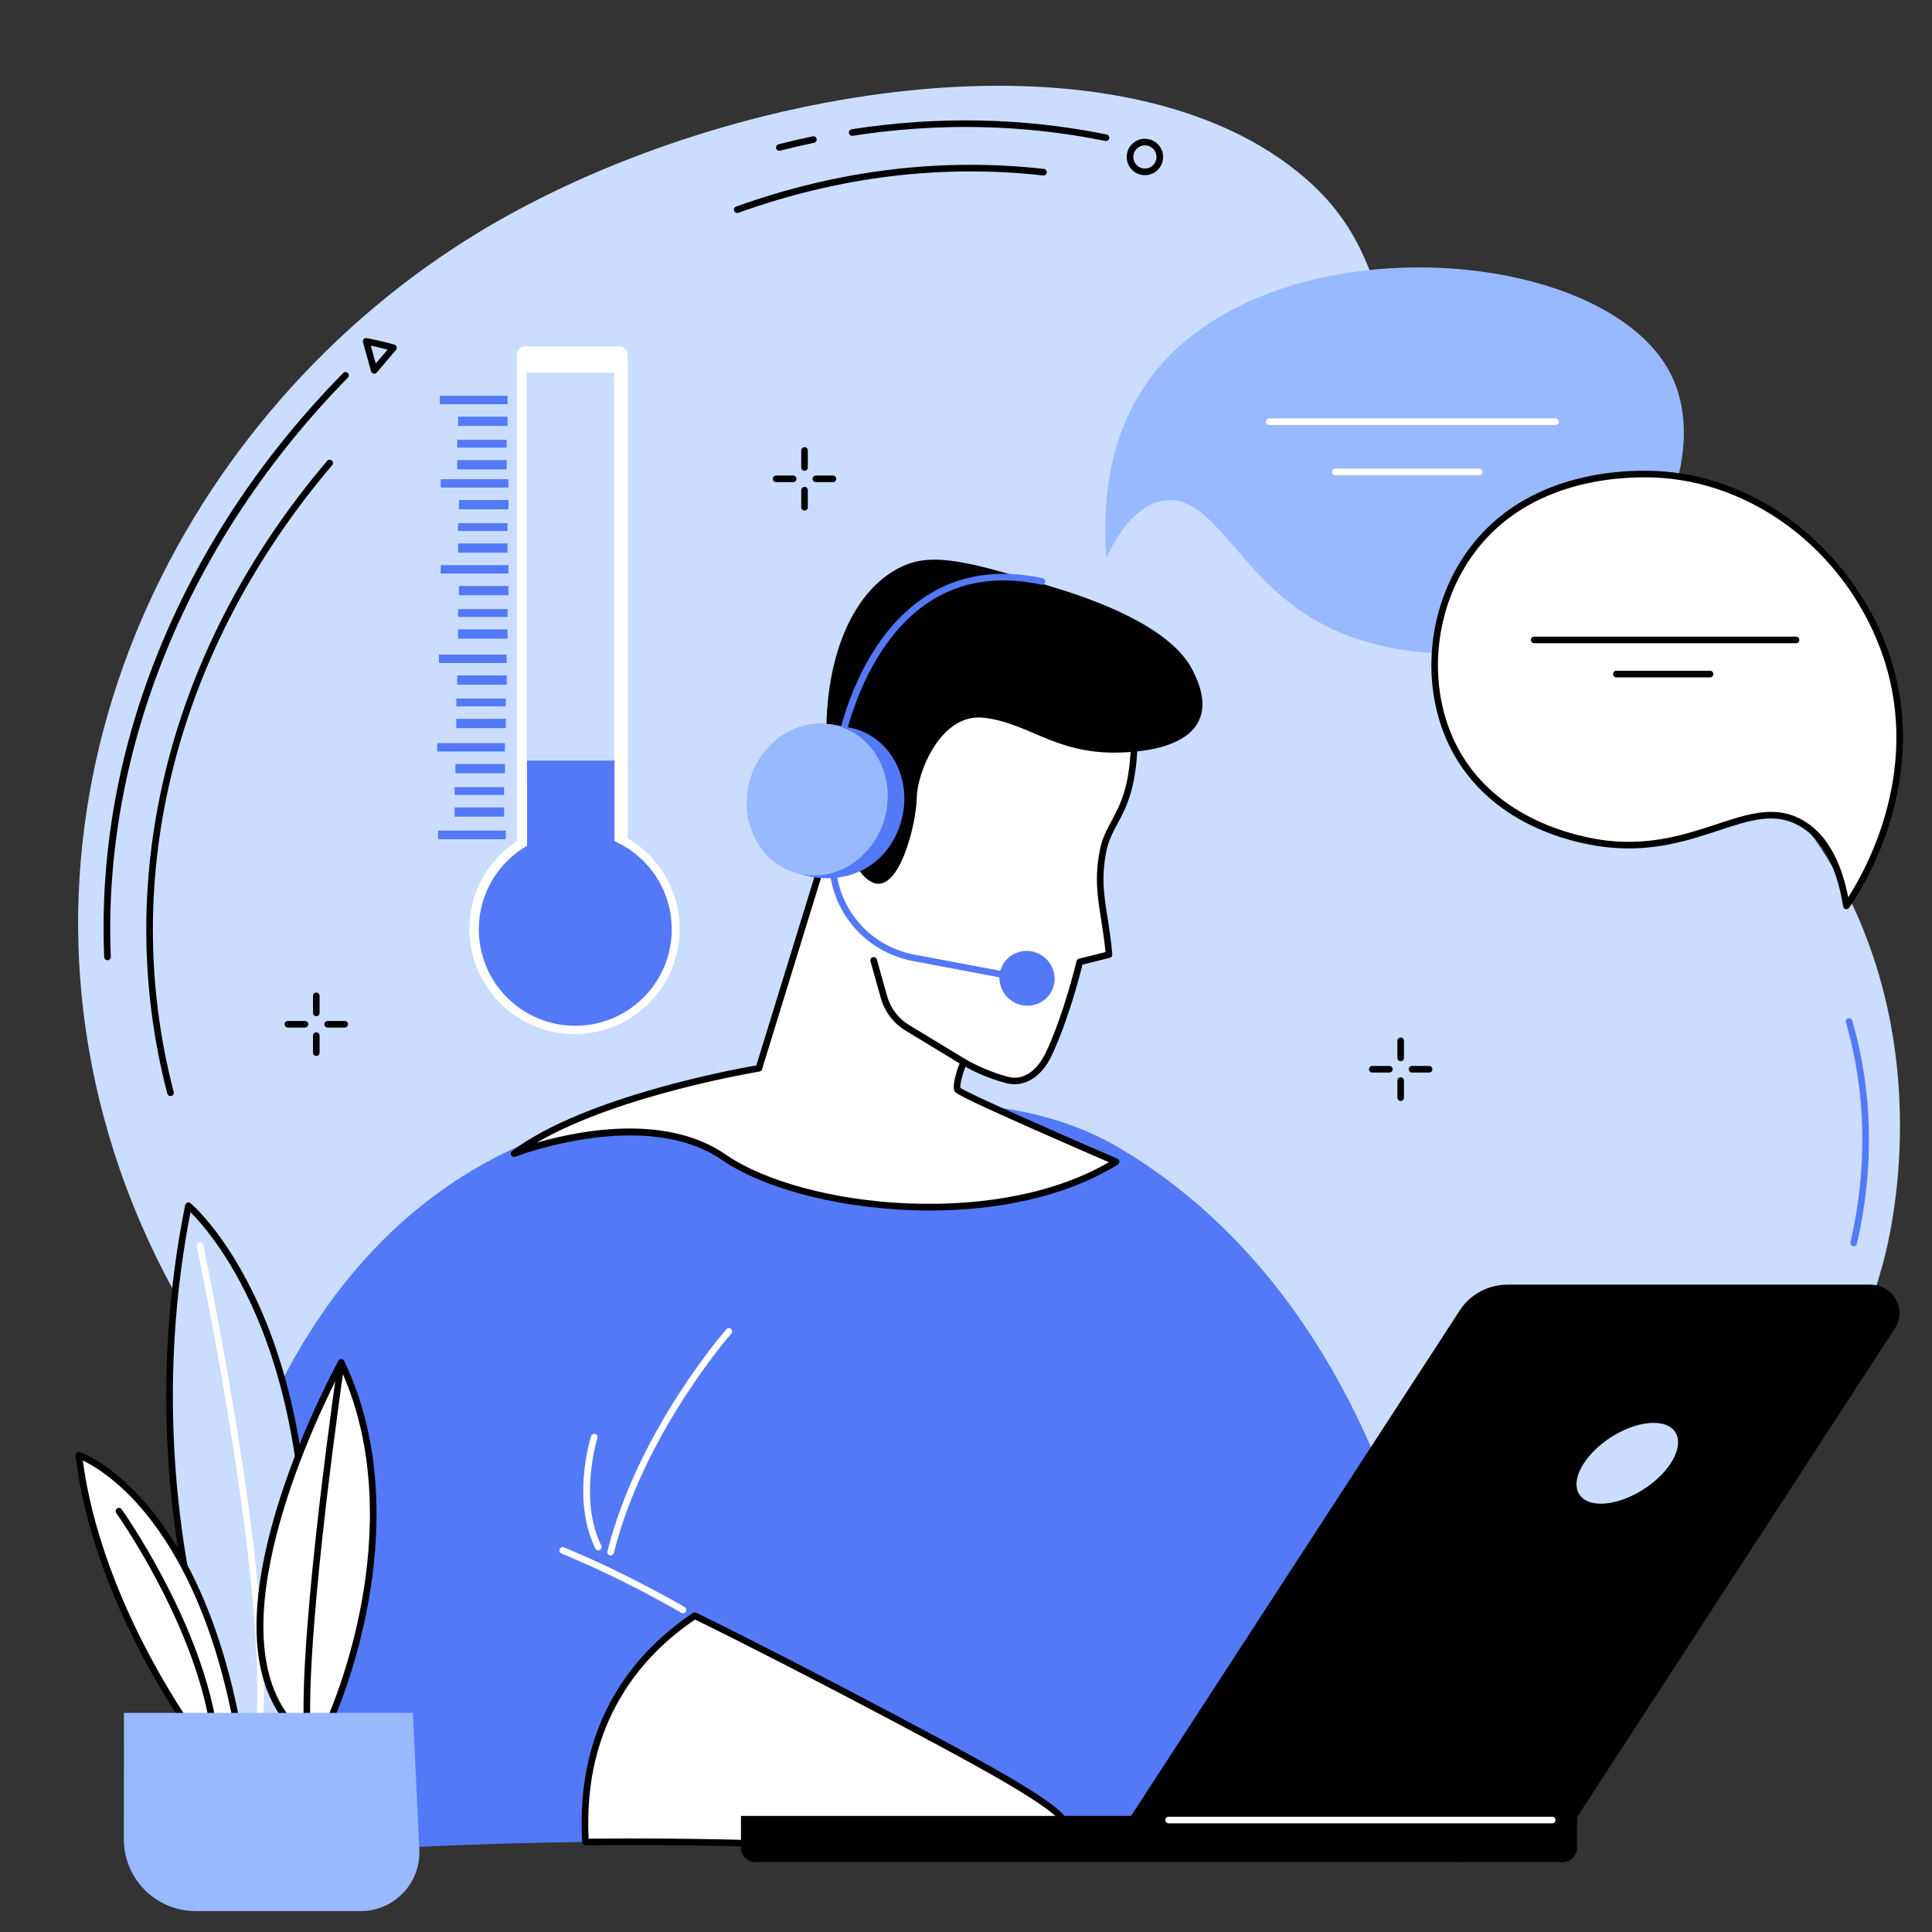 <svg xmlns="http://www.w3.org/2000/svg" xmlns:xlink="http://www.w3.org/1999/xlink" width="1000" zoomAndPan="magnify" viewBox="0 0 750 750" height="1000" preserveAspectRatio="xMidYMid meet" version="1.0"><rect x="0" y="0" width="750" height="750" fill="#333333" stroke="none"/><defs><clipPath id="1de06d8857"><path d="M 48 664 L 163 664 L 163 741.883 L 48 741.883 Z M 48 664 " clip-rule="nonzero"/></clipPath></defs><path fill="#caddff" d="M 590.371 222.391 C 524.266 144.91 550.668 104.441 503.625 66.613 C 431.238 8.402 280.25 33.047 186.113 90.02 C 70.816 159.789 -1.539 303.668 44.23 447.094 C 92.973 599.836 257.711 695.754 415.418 691.578 C 556.246 687.848 704.246 603.957 732.203 485.504 C 735.234 472.664 750.148 403.086 711.629 336.973 C 679.789 282.324 642.773 283.805 590.371 222.391 " fill-opacity="1" fill-rule="nonzero"/><path fill="#5479f7" d="M 719.598 483.801 C 719.5 483.801 719.406 483.789 719.305 483.766 C 718.617 483.609 718.191 482.918 718.348 482.23 C 725.059 453.359 724.441 423.848 716.566 396.891 C 716.375 396.215 716.766 395.504 717.441 395.305 C 718.121 395.105 718.832 395.496 719.027 396.176 C 727.023 423.555 727.648 453.512 720.848 482.809 C 720.703 483.402 720.18 483.801 719.598 483.801 " fill-opacity="1" fill-rule="nonzero"/><path fill="#000000" d="M 41.73 372.77 C 41.051 372.77 40.48 372.227 40.453 371.539 C 38.75 330.645 46.176 289.91 62.52 250.461 C 78.547 211.777 102.336 176.23 133.227 144.809 C 133.723 144.305 134.531 144.297 135.035 144.793 C 135.539 145.289 135.547 146.102 135.051 146.605 C 73.234 209.484 39.688 291.438 43.012 371.434 C 43.039 372.145 42.492 372.742 41.785 372.77 C 41.766 372.77 41.75 372.77 41.73 372.77 " fill-opacity="1" fill-rule="nonzero"/><path fill="#000000" d="M 66.188 425.5 C 65.621 425.5 65.102 425.117 64.949 424.543 C 43.062 340.586 65.676 251.062 127 178.914 C 127.461 178.375 128.266 178.309 128.805 178.77 C 129.344 179.223 129.41 180.035 128.953 180.574 C 68.176 252.074 45.754 340.762 67.43 423.898 C 67.605 424.578 67.195 425.281 66.512 425.457 C 66.402 425.488 66.293 425.5 66.188 425.5 " fill-opacity="1" fill-rule="nonzero"/><path fill="#000000" d="M 143.941 134.164 L 145.867 141.121 L 150.465 135.715 C 148.887 135.301 146.5 134.711 143.941 134.164 Z M 145.277 145.074 C 145.188 145.074 145.094 145.062 145 145.043 C 144.539 144.941 144.172 144.594 144.043 144.133 L 140.914 132.844 C 140.801 132.414 140.91 131.957 141.211 131.629 C 141.508 131.305 141.953 131.156 142.391 131.242 C 147.75 132.266 153.047 133.754 153.102 133.77 C 153.52 133.887 153.848 134.207 153.977 134.629 C 154.102 135.047 154.008 135.5 153.727 135.832 L 146.254 144.625 C 146.008 144.91 145.648 145.074 145.277 145.074 " fill-opacity="1" fill-rule="nonzero"/><path fill="#000000" d="M 429.352 54.746 C 429.266 54.746 429.18 54.734 429.098 54.715 C 397.18 48.227 364.176 47.551 331.008 52.707 C 330.312 52.809 329.652 52.336 329.543 51.637 C 329.438 50.938 329.918 50.281 330.613 50.176 C 364.086 44.977 397.391 45.66 429.605 52.211 C 430.297 52.348 430.746 53.027 430.605 53.715 C 430.484 54.324 429.949 54.746 429.352 54.746 " fill-opacity="1" fill-rule="nonzero"/><path fill="#000000" d="M 302.531 58.527 C 301.961 58.527 301.438 58.145 301.289 57.566 C 301.117 56.875 301.531 56.184 302.211 56.008 C 306.605 54.883 311.074 53.848 315.488 52.926 C 316.184 52.781 316.859 53.223 317.004 53.918 C 317.152 54.609 316.707 55.289 316.012 55.434 C 311.633 56.348 307.203 57.375 302.848 58.488 C 302.742 58.516 302.633 58.527 302.531 58.527 " fill-opacity="1" fill-rule="nonzero"/><path fill="#000000" d="M 286.188 82.68 C 285.66 82.68 285.168 82.355 284.98 81.836 C 284.742 81.168 285.086 80.434 285.754 80.191 C 325.227 66.023 365.426 61.105 405.238 65.574 C 405.941 65.656 406.449 66.293 406.363 66.992 C 406.289 67.695 405.664 68.195 404.953 68.121 C 365.535 63.695 325.719 68.562 286.617 82.605 C 286.477 82.656 286.332 82.68 286.188 82.68 " fill-opacity="1" fill-rule="nonzero"/><path fill="#000000" d="M 444.445 56.43 C 443.832 56.43 443.215 56.551 442.621 56.82 C 441.523 57.305 440.68 58.195 440.246 59.32 C 439.812 60.445 439.852 61.668 440.336 62.766 C 440.824 63.867 441.715 64.711 442.84 65.145 C 443.965 65.574 445.184 65.547 446.285 65.055 C 448.555 64.043 449.586 61.375 448.57 59.105 C 447.828 57.426 446.176 56.43 444.445 56.43 Z M 444.457 68.008 C 443.602 68.008 442.742 67.852 441.918 67.535 C 440.156 66.855 438.766 65.535 437.996 63.812 C 437.227 62.082 437.18 60.164 437.855 58.402 C 438.535 56.637 439.855 55.246 441.578 54.477 C 445.141 52.895 449.328 54.504 450.914 58.062 C 452.5 61.625 450.891 65.812 447.332 67.395 C 446.406 67.805 445.438 68.008 444.457 68.008 " fill-opacity="1" fill-rule="nonzero"/><path fill="#000000" d="M 312.312 182.762 C 311.605 182.762 311.035 182.191 311.035 181.484 L 311.035 174.859 C 311.035 174.152 311.605 173.582 312.312 173.582 C 313.02 173.582 313.594 174.152 313.594 174.859 L 313.594 181.484 C 313.594 182.191 313.02 182.762 312.312 182.762 " fill-opacity="1" fill-rule="nonzero"/><path fill="#000000" d="M 312.312 198.195 C 311.605 198.195 311.035 197.617 311.035 196.91 L 311.035 190.289 C 311.035 189.582 311.605 189.008 312.312 189.008 C 313.02 189.008 313.594 189.582 313.594 190.289 L 313.594 196.91 C 313.594 197.617 313.02 198.195 312.312 198.195 " fill-opacity="1" fill-rule="nonzero"/><path fill="#000000" d="M 307.91 187.168 L 301.285 187.168 C 300.582 187.168 300.008 186.594 300.008 185.887 C 300.008 185.18 300.582 184.605 301.285 184.605 L 307.91 184.605 C 308.613 184.605 309.188 185.18 309.188 185.887 C 309.188 186.594 308.613 187.168 307.91 187.168 " fill-opacity="1" fill-rule="nonzero"/><path fill="#000000" d="M 323.34 187.168 L 316.715 187.168 C 316.008 187.168 315.434 186.594 315.434 185.887 C 315.434 185.18 316.008 184.605 316.715 184.605 L 323.34 184.605 C 324.047 184.605 324.617 185.18 324.617 185.887 C 324.617 186.594 324.047 187.168 323.34 187.168 " fill-opacity="1" fill-rule="nonzero"/><path fill="#000000" d="M 122.785 394.492 C 122.078 394.492 121.504 393.918 121.504 393.207 L 121.504 386.59 C 121.504 385.879 122.078 385.305 122.785 385.305 C 123.492 385.305 124.066 385.879 124.066 386.59 L 124.066 393.207 C 124.066 393.918 123.492 394.492 122.785 394.492 " fill-opacity="1" fill-rule="nonzero"/><path fill="#000000" d="M 122.785 409.918 C 122.078 409.918 121.504 409.344 121.504 408.641 L 121.504 402.016 C 121.504 401.305 122.078 400.73 122.785 400.73 C 123.492 400.73 124.066 401.305 124.066 402.016 L 124.066 408.641 C 124.066 409.344 123.492 409.918 122.785 409.918 " fill-opacity="1" fill-rule="nonzero"/><path fill="#000000" d="M 118.383 398.891 L 111.762 398.891 C 111.051 398.891 110.48 398.316 110.48 397.613 C 110.48 396.906 111.051 396.332 111.762 396.332 L 118.383 396.332 C 119.09 396.332 119.664 396.906 119.664 397.613 C 119.664 398.316 119.09 398.891 118.383 398.891 " fill-opacity="1" fill-rule="nonzero"/><path fill="#000000" d="M 133.812 398.891 L 127.188 398.891 C 126.48 398.891 125.906 398.316 125.906 397.613 C 125.906 396.906 126.48 396.332 127.188 396.332 L 133.812 396.332 C 134.52 396.332 135.09 396.906 135.09 397.613 C 135.09 398.316 134.52 398.891 133.812 398.891 " fill-opacity="1" fill-rule="nonzero"/><path fill="#000000" d="M 543.746 411.965 C 543.035 411.965 542.461 411.391 542.461 410.68 L 542.461 404.055 C 542.461 403.352 543.035 402.781 543.746 402.781 C 544.449 402.781 545.023 403.352 545.023 404.055 L 545.023 410.68 C 545.023 411.391 544.449 411.965 543.746 411.965 " fill-opacity="1" fill-rule="nonzero"/><path fill="#000000" d="M 543.746 427.391 C 543.035 427.391 542.461 426.816 542.461 426.109 L 542.461 419.488 C 542.461 418.777 543.035 418.203 543.746 418.203 C 544.449 418.203 545.023 418.777 545.023 419.488 L 545.023 426.109 C 545.023 426.816 544.449 427.391 543.746 427.391 " fill-opacity="1" fill-rule="nonzero"/><path fill="#000000" d="M 539.34 416.367 L 532.719 416.367 C 532.012 416.367 531.438 415.793 531.438 415.082 C 531.438 414.379 532.012 413.805 532.719 413.805 L 539.34 413.805 C 540.051 413.805 540.625 414.379 540.625 415.082 C 540.625 415.793 540.051 416.367 539.34 416.367 " fill-opacity="1" fill-rule="nonzero"/><path fill="#000000" d="M 554.773 416.363 L 548.148 416.363 C 547.441 416.363 546.871 415.793 546.871 415.082 C 546.871 414.379 547.441 413.801 548.148 413.801 L 554.773 413.801 C 555.477 413.801 556.051 414.379 556.051 415.082 C 556.051 415.793 555.477 416.363 554.773 416.363 " fill-opacity="1" fill-rule="nonzero"/><path fill="#5479f7" d="M 73.258 692.062 C 73.258 692.062 70.336 517.75 187.473 451.93 C 230.812 427.586 282.676 424.281 333.195 426.445 C 368.746 427.961 403.25 426.895 435.277 446.059 C 480.766 473.281 519.766 520.191 543.898 592.141 L 565.793 722.863 L 73.258 692.062 " fill-opacity="1" fill-rule="nonzero"/><path fill="#5479f7" d="M 269.895 715.141 C 130.289 713.156 88.363 729.066 76.344 706.609 C 60.875 677.715 105.57 605.172 162.855 591.109 C 177.129 587.605 195.914 586.812 348.227 667.535 C 401.652 695.848 416.645 705.117 414.879 712.117 C 411.816 724.273 361.504 716.449 269.895 715.141 " fill-opacity="1" fill-rule="nonzero"/><path fill="#ffffff" d="M 237.059 603.809 C 236.953 603.809 236.848 603.797 236.746 603.77 C 236.059 603.602 235.641 602.902 235.812 602.215 C 247.648 555.109 281.656 516.387 282 516 C 282.469 515.473 283.281 515.426 283.809 515.891 C 284.34 516.359 284.387 517.172 283.918 517.703 C 283.578 518.082 249.977 556.352 238.301 602.84 C 238.152 603.422 237.629 603.809 237.059 603.809 " fill-opacity="1" fill-rule="nonzero"/><path fill="#ffffff" d="M 348.227 667.535 C 316.727 650.844 290.945 637.645 269.727 627.219 C 249.211 640.898 224.469 667.418 227.281 715.059 C 240.363 714.922 254.539 714.926 269.895 715.141 C 361.504 716.449 411.816 724.273 414.879 712.117 C 416.645 705.117 401.652 695.848 348.227 667.535 " fill-opacity="1" fill-rule="nonzero"/><path fill="#000000" d="M 245.223 713.688 C 253.426 713.688 261.684 713.746 269.914 713.863 C 298.859 714.273 323.992 715.352 344.188 716.215 C 386.348 718.02 411.797 719.113 413.637 711.801 C 415.176 705.699 397.68 695.195 347.629 668.668 C 317.781 652.848 291.609 639.406 269.828 628.699 C 249.52 642.43 226.242 668.238 228.492 713.77 C 234.027 713.715 239.613 713.688 245.223 713.688 Z M 385.965 720.102 C 375.047 720.102 361.125 719.504 344.082 718.773 C 323.898 717.91 298.785 716.836 269.875 716.422 C 255.629 716.219 241.297 716.191 227.293 716.344 C 226.605 716.355 226.043 715.82 226 715.141 C 223.172 667.172 247.832 640.273 269.02 626.156 C 269.398 625.902 269.883 625.875 270.293 626.074 C 292.23 636.844 318.656 650.414 348.824 666.402 C 403.594 695.43 418.137 704.43 416.121 712.43 C 414.633 718.332 404.762 720.102 385.965 720.102 " fill-opacity="1" fill-rule="nonzero"/><path fill="#ffffff" d="M 265.133 626.258 C 264.914 626.258 264.688 626.199 264.484 626.078 C 264.266 625.949 242.41 613.09 217.953 603.07 C 217.301 602.797 216.988 602.051 217.254 601.395 C 217.523 600.742 218.273 600.426 218.926 600.699 C 243.559 610.793 265.566 623.742 265.785 623.871 C 266.395 624.23 266.598 625.016 266.238 625.625 C 266 626.031 265.57 626.258 265.133 626.258 " fill-opacity="1" fill-rule="nonzero"/><path fill="#ffffff" d="M 232.27 601.848 C 231.797 601.848 231.344 601.586 231.121 601.137 C 221.828 582.312 229.125 558.527 229.441 557.523 C 229.656 556.852 230.375 556.473 231.051 556.688 C 231.723 556.895 232.098 557.617 231.887 558.293 C 231.812 558.527 224.582 582.113 233.418 600 C 233.73 600.637 233.469 601.402 232.836 601.719 C 232.656 601.809 232.461 601.848 232.27 601.848 " fill-opacity="1" fill-rule="nonzero"/><path fill="#ffffff" d="M 321.223 328.297 L 294.602 414.719 C 294.602 414.719 229.793 425.168 199.555 447.844 C 199.555 447.844 250.254 428.02 281.039 449.273 C 311.824 470.523 388.938 478.535 433.254 450.98 C 433.254 450.98 372.113 424.645 371.645 422.965 C 370.867 420.168 374.09 412.262 374.09 412.262 C 374.09 412.262 381.27 416.688 390.895 419.23 C 398.098 421.141 403.938 415.965 407.121 409.203 C 414.367 393.793 419.168 373.398 419.168 373.398 L 430.508 370.574 C 429.109 353.754 425.156 345.562 428.242 330.133 C 430.777 317.453 440.363 315.137 440.363 285.078 L 357.984 254.926 L 321.246 293.062 C 321.246 293.062 317.547 286.145 308.312 289.102 C 299.074 292.062 297.582 332.484 307.641 334.352 C 314.551 335.637 321.223 328.297 321.223 328.297 " fill-opacity="1" fill-rule="nonzero"/><path fill="#000000" d="M 244.434 438.086 C 257.242 438.086 270.691 440.57 281.766 448.219 C 296.953 458.699 323.91 465.949 352.129 467.148 C 382.84 468.449 410.527 462.785 430.465 451.164 C 425.621 449.074 413.824 443.961 402.109 438.773 C 370.867 424.941 370.652 424.188 370.41 423.312 C 369.559 420.246 372.34 413.164 372.906 411.777 C 373.047 411.43 373.336 411.16 373.695 411.047 C 374.051 410.93 374.441 410.977 374.766 411.172 C 374.836 411.215 381.906 415.531 391.223 417.996 C 399.762 420.258 404.66 411.422 405.961 408.66 C 413.07 393.543 417.871 373.309 417.918 373.105 C 418.027 372.637 418.391 372.273 418.855 372.156 L 429.137 369.598 C 428.684 364.66 428.008 360.395 427.406 356.602 C 426.039 347.98 424.852 340.539 426.988 329.883 C 427.887 325.383 429.637 322.133 431.488 318.691 C 434.996 312.188 438.961 304.824 439.078 285.973 L 358.328 256.414 L 322.168 293.953 C 321.887 294.246 321.477 294.387 321.074 294.332 C 320.664 294.277 320.309 294.031 320.113 293.668 C 319.988 293.43 316.758 287.742 308.703 290.32 C 304.434 291.691 301.297 304.887 302.125 318.012 C 302.672 326.621 304.926 332.547 307.875 333.094 C 313.992 334.227 320.215 327.504 320.277 327.438 C 320.684 326.996 321.34 326.891 321.859 327.188 C 322.383 327.48 322.625 328.102 322.445 328.676 L 295.824 415.094 C 295.68 415.562 295.285 415.902 294.801 415.98 C 294.211 416.078 240.109 424.973 208.301 443.609 C 216.816 441.145 230.23 438.086 244.434 438.086 Z M 360.938 469.922 C 328.371 469.922 296.934 461.797 280.312 450.324 C 250.449 429.711 200.52 448.84 200.02 449.035 C 199.426 449.273 198.746 449.027 198.434 448.465 C 198.125 447.906 198.273 447.203 198.785 446.82 C 227.121 425.57 286.098 414.879 293.609 413.586 L 318.676 332.227 C 315.887 334.262 311.742 336.422 307.406 335.609 C 301.254 334.469 299.879 323.035 299.57 318.172 C 298.883 307.258 301.059 290.082 307.918 287.883 C 315.312 285.516 319.59 288.992 321.379 291.082 L 357.062 254.039 C 357.41 253.672 357.945 253.547 358.426 253.727 L 440.801 283.875 C 441.305 284.062 441.645 284.539 441.645 285.078 C 441.645 305.242 437.266 313.375 433.742 319.906 C 431.91 323.316 430.324 326.262 429.496 330.387 C 427.457 340.59 428.547 347.477 429.938 356.199 C 430.586 360.312 431.328 364.969 431.785 370.473 C 431.84 371.098 431.426 371.668 430.82 371.82 L 420.227 374.453 C 419.27 378.32 414.711 396.074 408.277 409.746 C 404.301 418.199 397.512 422.312 390.566 420.469 C 383.184 418.52 377.277 415.52 374.746 414.117 C 373.688 416.992 372.633 420.684 372.82 422.312 C 376.43 424.777 410.91 439.957 433.766 449.801 C 434.199 449.992 434.5 450.406 434.535 450.883 C 434.57 451.359 434.34 451.812 433.934 452.066 C 413.496 464.773 386.859 469.922 360.938 469.922 " fill-opacity="1" fill-rule="nonzero"/><path fill="#000000" d="M 321.223 294.59 C 321.223 294.59 333.863 293.977 333.633 305.062 C 333.402 316.145 326.52 335.18 337.758 342.062 C 349 348.945 355.883 318.676 355.883 309.727 C 355.883 300.773 364.816 276.48 382.133 278.652 C 401.258 281.047 411.062 294.621 440.359 291.793 C 444.777 291.371 460.895 289.816 465.531 279.496 C 468.793 272.238 464.855 263.996 463.16 260.555 C 460.43 255.031 451.699 240.875 408.703 227.887 C 378.148 218.648 362.871 214.031 350.379 219.801 C 329.324 229.516 318.469 259.906 321.223 294.59 " fill-opacity="1" fill-rule="nonzero"/><path fill="#ffffff" d="M 374.09 412.262 L 352.227 399.004 C 347.805 396.324 344.566 392.062 343.168 387.078 L 339.152 372.809 L 374.09 412.262 " fill-opacity="1" fill-rule="nonzero"/><path fill="#000000" d="M 374.09 413.543 C 373.867 413.543 373.637 413.48 373.426 413.359 L 351.566 400.102 C 346.848 397.238 343.426 392.738 341.93 387.43 L 337.922 373.16 C 337.727 372.477 338.125 371.77 338.805 371.578 C 339.484 371.391 340.195 371.785 340.383 372.469 L 344.398 386.734 C 345.715 391.418 348.734 395.387 352.891 397.906 L 374.754 411.164 C 375.359 411.535 375.555 412.32 375.188 412.926 C 374.945 413.324 374.523 413.543 374.09 413.543 " fill-opacity="1" fill-rule="nonzero"/><path fill="#5479f7" d="M 394.406 380.598 C 394.324 380.598 394.246 380.59 394.164 380.574 L 354.441 373.086 C 335.152 369.449 321.441 352.566 321.836 332.938 L 322.207 314.676 C 322.219 313.969 322.812 313.395 323.512 313.422 C 324.219 313.434 324.777 314.02 324.766 314.73 L 324.395 332.988 C 324.023 351.359 336.859 367.164 354.918 370.566 L 394.641 378.059 C 395.336 378.188 395.793 378.859 395.66 379.551 C 395.543 380.168 395.012 380.598 394.406 380.598 " fill-opacity="1" fill-rule="nonzero"/><path fill="#5479f7" d="M 326.371 289.613 C 326.289 289.613 326.215 289.605 326.137 289.594 C 325.441 289.465 324.98 288.801 325.102 288.102 C 325.387 286.543 332.309 249.586 358.824 231.844 C 371.801 223.16 387.262 220.676 404.781 224.469 C 405.473 224.613 405.906 225.297 405.758 225.988 C 405.609 226.68 404.938 227.121 404.238 226.969 C 387.43 223.332 372.629 225.691 360.25 233.973 C 334.629 251.113 327.691 288.188 327.629 288.559 C 327.516 289.18 326.977 289.613 326.371 289.613 " fill-opacity="1" fill-rule="nonzero"/><path fill="#5479f7" d="M 407.609 385.812 C 410.883 380.969 409.543 374.344 404.613 371.016 C 399.688 367.684 393.039 368.906 389.766 373.746 C 386.492 378.586 387.832 385.211 392.762 388.543 C 397.688 391.875 404.336 390.652 407.609 385.812 " fill-opacity="1" fill-rule="nonzero"/><path fill="#5479f7" d="M 349.73 319.188 C 354.41 303.48 346.527 287.27 332.125 282.98 C 330.543 282.512 324.594 281.371 323 281.219 C 310.102 279.969 301.746 289.672 297.578 303.656 C 293.086 318.734 296.578 334.098 309.898 339.109 C 310.453 339.316 314.477 340.312 315.066 340.414 C 331.18 343.129 345.055 334.895 349.73 319.188 " fill-opacity="1" fill-rule="nonzero"/><path fill="#99b9ff" d="M 343.453 317.617 C 347.824 301.82 339.625 285.766 325.141 281.758 C 310.656 277.754 295.375 287.312 291.004 303.105 C 286.637 318.902 294.836 334.957 309.32 338.961 C 323.805 342.969 339.082 333.41 343.453 317.617 " fill-opacity="1" fill-rule="nonzero"/><path fill="#000000" d="M 611.59 706.355 L 438.168 706.355 L 566.727 508.629 C 570.746 502.453 577.75 498.703 585.273 498.703 L 726.012 498.703 C 734.949 498.703 740.383 508.27 735.609 515.613 L 611.59 706.355 " fill-opacity="1" fill-rule="nonzero"/><path fill="#caddff" d="M 648.582 568.039 C 642.945 576.707 630.828 583.73 621.516 583.73 C 612.199 583.73 609.215 576.707 614.852 568.039 C 620.488 559.371 632.602 552.348 641.922 552.348 C 651.23 552.348 654.215 559.371 648.582 568.039 " fill-opacity="1" fill-rule="nonzero"/><path fill="#000000" d="M 606.629 722.863 L 293.223 722.863 C 290.145 722.863 287.645 720.363 287.645 717.285 L 287.645 704.938 L 612.207 704.938 L 612.207 717.285 C 612.207 720.363 609.715 722.863 606.629 722.863 " fill-opacity="1" fill-rule="nonzero"/><path fill="#ffffff" d="M 602.566 707.812 L 453.637 707.812 C 452.926 707.812 452.355 707.242 452.355 706.535 C 452.355 705.824 452.926 705.254 453.637 705.254 L 602.566 705.254 C 603.27 705.254 603.848 705.824 603.848 706.535 C 603.848 707.242 603.27 707.812 602.566 707.812 " fill-opacity="1" fill-rule="nonzero"/><path fill="#99b9ff" d="M 429.516 216.508 C 428.039 197.461 429.5 170.328 445.848 147.672 C 491.059 85.031 623.012 94.219 648.656 145.34 C 661.668 171.289 647.582 208.617 626.559 229.172 C 595.461 259.555 543.008 259.27 510.992 241 C 480.508 223.609 471.039 191.336 451.684 194.336 C 440.922 196.008 433.754 207.547 429.516 216.508 " fill-opacity="1" fill-rule="nonzero"/><path fill="#ffffff" d="M 603.82 164.984 L 492.719 164.984 C 492.008 164.984 491.441 164.41 491.441 163.699 C 491.441 162.996 492.008 162.422 492.719 162.422 L 603.82 162.422 C 604.531 162.422 605.105 162.996 605.105 163.699 C 605.105 164.41 604.531 164.984 603.82 164.984 " fill-opacity="1" fill-rule="nonzero"/><path fill="#ffffff" d="M 574.27 184.508 L 518.371 184.508 C 517.66 184.508 517.09 183.938 517.09 183.23 C 517.09 182.52 517.66 181.949 518.371 181.949 L 574.27 181.949 C 574.977 181.949 575.547 182.52 575.547 183.23 C 575.547 183.938 574.977 184.508 574.27 184.508 " fill-opacity="1" fill-rule="nonzero"/><path fill="#ffffff" d="M 716.766 351.664 C 719.516 347.801 750.512 302.633 731.043 251.129 C 717.379 214.969 682.621 185.672 642.258 184.094 C 635.457 183.828 592.52 182.152 569.473 216.453 C 553.957 239.547 552.258 271.82 567.34 295.297 C 585.266 323.207 619.504 327.18 624.582 327.691 C 660.141 331.273 679.738 308.461 699.129 319.473 C 711 326.211 715.094 341.25 716.766 351.664 " fill-opacity="1" fill-rule="nonzero"/><path fill="#000000" d="M 687.508 315.172 C 691.672 315.172 695.723 316.062 699.766 318.355 C 708.617 323.387 714.562 333.453 717.473 348.324 C 724.641 337.195 747.012 297 729.844 251.582 C 715.441 213.465 680.227 186.859 642.215 185.371 C 627.461 184.801 590.973 186.746 570.535 217.168 C 554.926 240.402 554.059 272.246 568.418 294.609 C 585.508 321.211 618.312 325.773 624.707 326.414 C 641.645 328.121 654.789 323.781 666.379 319.953 C 673.934 317.457 680.859 315.172 687.508 315.172 Z M 716.77 352.941 C 716.672 352.941 716.578 352.934 716.473 352.91 C 715.969 352.793 715.582 352.383 715.5 351.867 C 712.973 336.082 707.25 325.559 698.496 320.586 C 688.984 315.188 679.367 318.363 667.188 322.383 C 655.348 326.293 641.941 330.723 624.453 328.965 C 615.172 328.035 583.547 322.895 566.266 295.992 C 551.363 272.801 552.246 239.793 568.41 215.734 C 589.566 184.242 627.137 182.223 642.312 182.812 C 661.902 183.582 680.965 190.777 697.449 203.629 C 713.004 215.762 725.367 232.469 732.242 250.672 C 751.785 302.379 721.344 347.441 717.809 352.406 C 717.562 352.75 717.172 352.941 716.77 352.941 " fill-opacity="1" fill-rule="nonzero"/><path fill="#000000" d="M 697.23 249.707 L 595.578 249.707 C 594.871 249.707 594.301 249.129 594.301 248.426 C 594.301 247.715 594.871 247.141 595.578 247.141 L 697.23 247.141 C 697.934 247.141 698.508 247.715 698.508 248.426 C 698.508 249.129 697.934 249.707 697.23 249.707 " fill-opacity="1" fill-rule="nonzero"/><path fill="#000000" d="M 663.832 262.953 L 627.465 262.953 C 626.758 262.953 626.188 262.379 626.188 261.672 C 626.188 260.965 626.758 260.391 627.465 260.391 L 663.832 260.391 C 664.543 260.391 665.113 260.965 665.113 261.672 C 665.113 262.379 664.543 262.953 663.832 262.953 " fill-opacity="1" fill-rule="nonzero"/><path fill="#ffffff" d="M 240.633 377.574 L 203.703 377.574 C 202.023 377.574 200.664 376.223 200.664 374.543 L 200.664 137.52 C 200.664 135.84 202.023 134.484 203.699 134.484 L 240.633 134.484 C 242.309 134.484 243.668 135.84 243.668 137.52 L 243.668 374.543 C 243.668 376.223 242.309 377.574 240.633 377.574 " fill-opacity="1" fill-rule="nonzero"/><path fill="#ffffff" d="M 263.852 360.617 C 263.852 383.16 245.578 401.43 223.043 401.43 C 200.504 401.43 182.234 383.16 182.234 360.617 C 182.234 338.082 200.504 319.812 223.043 319.812 C 245.578 319.812 263.852 338.082 263.852 360.617 " fill-opacity="1" fill-rule="nonzero"/><path fill="#caddff" d="M 238.383 303.094 L 204.449 303.094 L 204.449 144.656 L 238.383 144.656 L 238.383 303.094 " fill-opacity="1" fill-rule="nonzero"/><path fill="#5479f7" d="M 238.539 343.508 L 204.602 343.508 L 204.602 295.27 L 238.539 295.27 L 238.539 343.508 " fill-opacity="1" fill-rule="nonzero"/><path fill="#5479f7" d="M 260.773 360.762 C 260.773 381.445 244.008 398.211 223.324 398.211 C 202.645 398.211 185.879 381.445 185.879 360.762 C 185.879 340.082 202.645 323.316 223.324 323.316 C 244.008 323.316 260.773 340.082 260.773 360.762 " fill-opacity="1" fill-rule="nonzero"/><path fill="#5479f7" d="M 196.355 325.793 L 170.062 325.793 L 170.062 322.418 L 196.355 322.418 L 196.355 325.793 " fill-opacity="1" fill-rule="nonzero"/><path fill="#5479f7" d="M 196.02 291.742 L 169.727 291.742 L 169.727 288.484 L 196.02 288.484 L 196.02 291.742 " fill-opacity="1" fill-rule="nonzero"/><path fill="#5479f7" d="M 195.684 317.031 L 176.469 317.031 L 176.469 313.43 L 195.684 313.43 L 195.684 317.031 " fill-opacity="1" fill-rule="nonzero"/><path fill="#5479f7" d="M 195.684 308.602 L 176.469 308.602 L 176.469 305.566 L 195.684 305.566 L 195.684 308.602 " fill-opacity="1" fill-rule="nonzero"/><path fill="#5479f7" d="M 196.02 300.176 L 176.805 300.176 L 176.805 296.578 L 196.02 296.578 L 196.02 300.176 " fill-opacity="1" fill-rule="nonzero"/><path fill="#5479f7" d="M 196.691 257.367 L 170.398 257.367 L 170.398 254.105 L 196.691 254.105 L 196.691 257.367 " fill-opacity="1" fill-rule="nonzero"/><path fill="#5479f7" d="M 196.355 282.652 L 177.145 282.652 L 177.145 279.051 L 196.355 279.051 L 196.355 282.652 " fill-opacity="1" fill-rule="nonzero"/><path fill="#5479f7" d="M 196.355 274.223 L 177.145 274.223 L 177.145 271.188 L 196.355 271.188 L 196.355 274.223 " fill-opacity="1" fill-rule="nonzero"/><path fill="#5479f7" d="M 196.691 265.797 L 177.48 265.797 L 177.48 262.199 L 196.691 262.199 L 196.691 265.797 " fill-opacity="1" fill-rule="nonzero"/><path fill="#5479f7" d="M 197.367 222.645 L 171.074 222.645 L 171.074 219.387 L 197.367 219.387 L 197.367 222.645 " fill-opacity="1" fill-rule="nonzero"/><path fill="#5479f7" d="M 197.031 247.93 L 177.816 247.93 L 177.816 244.332 L 197.031 244.332 L 197.031 247.93 " fill-opacity="1" fill-rule="nonzero"/><path fill="#5479f7" d="M 197.031 239.5 L 177.82 239.5 L 177.82 236.465 L 197.031 236.465 L 197.031 239.5 " fill-opacity="1" fill-rule="nonzero"/><path fill="#5479f7" d="M 197.367 231.078 L 178.152 231.078 L 178.152 227.477 L 197.367 227.477 L 197.367 231.078 " fill-opacity="1" fill-rule="nonzero"/><path fill="#5479f7" d="M 197.367 189.273 L 171.074 189.273 L 171.074 186.016 L 197.367 186.016 L 197.367 189.273 " fill-opacity="1" fill-rule="nonzero"/><path fill="#5479f7" d="M 197.031 214.559 L 177.82 214.559 L 177.82 210.957 L 197.031 210.957 L 197.031 214.559 " fill-opacity="1" fill-rule="nonzero"/><path fill="#5479f7" d="M 197.027 206.133 L 177.816 206.133 L 177.816 203.094 L 197.027 203.094 L 197.027 206.133 " fill-opacity="1" fill-rule="nonzero"/><path fill="#5479f7" d="M 197.367 197.703 L 178.156 197.703 L 178.156 194.102 L 197.367 194.102 L 197.367 197.703 " fill-opacity="1" fill-rule="nonzero"/><path fill="#5479f7" d="M 197.031 156.91 L 170.738 156.91 L 170.738 153.648 L 197.031 153.648 L 197.031 156.91 " fill-opacity="1" fill-rule="nonzero"/><path fill="#5479f7" d="M 196.691 182.199 L 177.48 182.199 L 177.48 178.602 L 196.691 178.602 L 196.691 182.199 " fill-opacity="1" fill-rule="nonzero"/><path fill="#5479f7" d="M 196.691 173.77 L 177.48 173.77 L 177.48 170.73 L 196.691 170.73 L 196.691 173.77 " fill-opacity="1" fill-rule="nonzero"/><path fill="#5479f7" d="M 197.027 165.344 L 177.816 165.344 L 177.816 161.746 L 197.027 161.746 L 197.027 165.344 " fill-opacity="1" fill-rule="nonzero"/><path fill="#caddff" d="M 90.801 676.551 C 90.801 676.551 49.379 585.758 73.137 468.059 C 73.137 468.059 137.336 521.855 114.191 676.551 L 90.801 676.551 " fill-opacity="1" fill-rule="nonzero"/><path fill="#000000" d="M 91.637 675.273 L 113.086 675.273 C 124.711 596.387 113.078 544.582 101.234 514.969 C 90.777 488.82 78.336 474.938 73.945 470.57 C 62.305 530.195 67.68 582.531 74.297 616.109 C 80.832 649.254 89.816 671.051 91.637 675.273 Z M 114.191 677.832 L 90.801 677.832 C 90.297 677.832 89.844 677.539 89.637 677.082 C 89.531 676.855 79.133 653.816 71.805 616.691 C 65.043 582.441 59.566 528.812 71.883 467.809 C 71.973 467.359 72.289 467 72.715 466.848 C 73.141 466.703 73.613 466.785 73.961 467.078 C 74.629 467.637 90.406 481.105 103.535 513.816 C 115.598 543.875 127.457 596.543 115.457 676.742 C 115.363 677.367 114.824 677.832 114.191 677.832 " fill-opacity="1" fill-rule="nonzero"/><path fill="#ffffff" d="M 100.93 668.367 C 100.906 668.367 100.883 668.367 100.859 668.367 C 100.152 668.324 99.613 667.723 99.648 667.016 C 102.82 608.973 76.652 485.086 76.387 483.84 C 76.238 483.148 76.68 482.469 77.371 482.324 C 78.059 482.172 78.742 482.617 78.891 483.305 C 79.156 484.555 105.398 608.777 102.207 667.156 C 102.172 667.836 101.605 668.367 100.93 668.367 " fill-opacity="1" fill-rule="nonzero"/><path fill="#ffffff" d="M 132.469 528.941 C 132.469 528.941 79.102 625.363 111.207 667.086 L 128.375 667.086 C 128.375 667.086 162.695 591.711 132.469 528.941 " fill-opacity="1" fill-rule="nonzero"/><path fill="#000000" d="M 111.84 665.805 L 127.539 665.805 C 129.152 662.051 136.324 644.562 140.508 621.258 C 144.742 597.688 146.676 563.285 132.395 531.805 C 124.758 546.426 84.051 628.477 111.84 665.805 Z M 128.375 668.367 L 111.207 668.367 C 110.809 668.367 110.434 668.18 110.191 667.863 C 96.605 650.211 96.062 621.312 108.578 581.98 C 117.84 552.871 131.215 528.559 131.352 528.32 C 131.582 527.902 132.039 527.652 132.508 527.66 C 132.984 527.672 133.418 527.953 133.625 528.383 C 149.387 561.121 147.434 597.242 143.02 621.777 C 138.242 648.32 129.629 667.426 129.543 667.617 C 129.336 668.074 128.879 668.367 128.375 668.367 " fill-opacity="1" fill-rule="nonzero"/><path fill="#000000" d="M 119.223 670.918 C 118.539 670.918 117.969 670.379 117.945 669.691 C 116.398 629.883 131.055 529.758 131.203 528.754 C 131.309 528.055 131.957 527.57 132.656 527.672 C 133.355 527.773 133.84 528.426 133.738 529.125 C 133.59 530.129 118.969 630.02 120.504 669.59 C 120.531 670.297 119.98 670.891 119.273 670.918 C 119.258 670.918 119.242 670.918 119.223 670.918 " fill-opacity="1" fill-rule="nonzero"/><path fill="#ffffff" d="M 30.582 564.887 C 30.582 564.887 76.043 580.395 92.504 672.227 L 74.621 672.227 C 74.621 672.227 37.305 621.793 30.582 564.887 " fill-opacity="1" fill-rule="nonzero"/><path fill="#000000" d="M 75.277 670.945 L 90.969 670.945 C 82.473 624.879 66.512 598.875 54.559 585.137 C 44.711 573.82 35.914 568.766 32.133 566.949 C 39.023 618.918 71.414 665.535 75.277 670.945 Z M 92.504 673.508 L 74.621 673.508 C 74.219 673.508 73.836 673.312 73.594 672.988 C 73.219 672.48 35.996 621.629 29.309 565.035 C 29.258 564.598 29.434 564.164 29.777 563.891 C 30.117 563.609 30.578 563.531 30.996 563.672 C 31.473 563.836 42.84 567.84 56.332 583.277 C 68.688 597.41 85.211 624.273 93.766 672 C 93.832 672.375 93.73 672.758 93.484 673.051 C 93.246 673.34 92.883 673.508 92.504 673.508 " fill-opacity="1" fill-rule="nonzero"/><path fill="#000000" d="M 82.73 670.918 C 82.113 670.918 81.57 670.477 81.469 669.848 C 74.707 628.984 45.434 587.801 45.137 587.391 C 44.727 586.816 44.855 586.016 45.434 585.605 C 46.008 585.191 46.805 585.32 47.219 585.898 C 47.516 586.312 77.133 627.969 83.996 669.43 C 84.109 670.129 83.637 670.785 82.941 670.902 C 82.871 670.914 82.801 670.918 82.73 670.918 " fill-opacity="1" fill-rule="nonzero"/><g clip-path="url(#1de06d8857)"><path fill="#99b9ff" d="M 48.121 664.938 L 160.277 664.938 L 162.793 717.988 C 163.41 731 153.031 741.883 140.012 741.883 L 75.953 741.883 C 60.547 741.883 48.059 729.383 48.074 713.977 L 48.121 664.938 " fill-opacity="1" fill-rule="nonzero"/></g></svg>